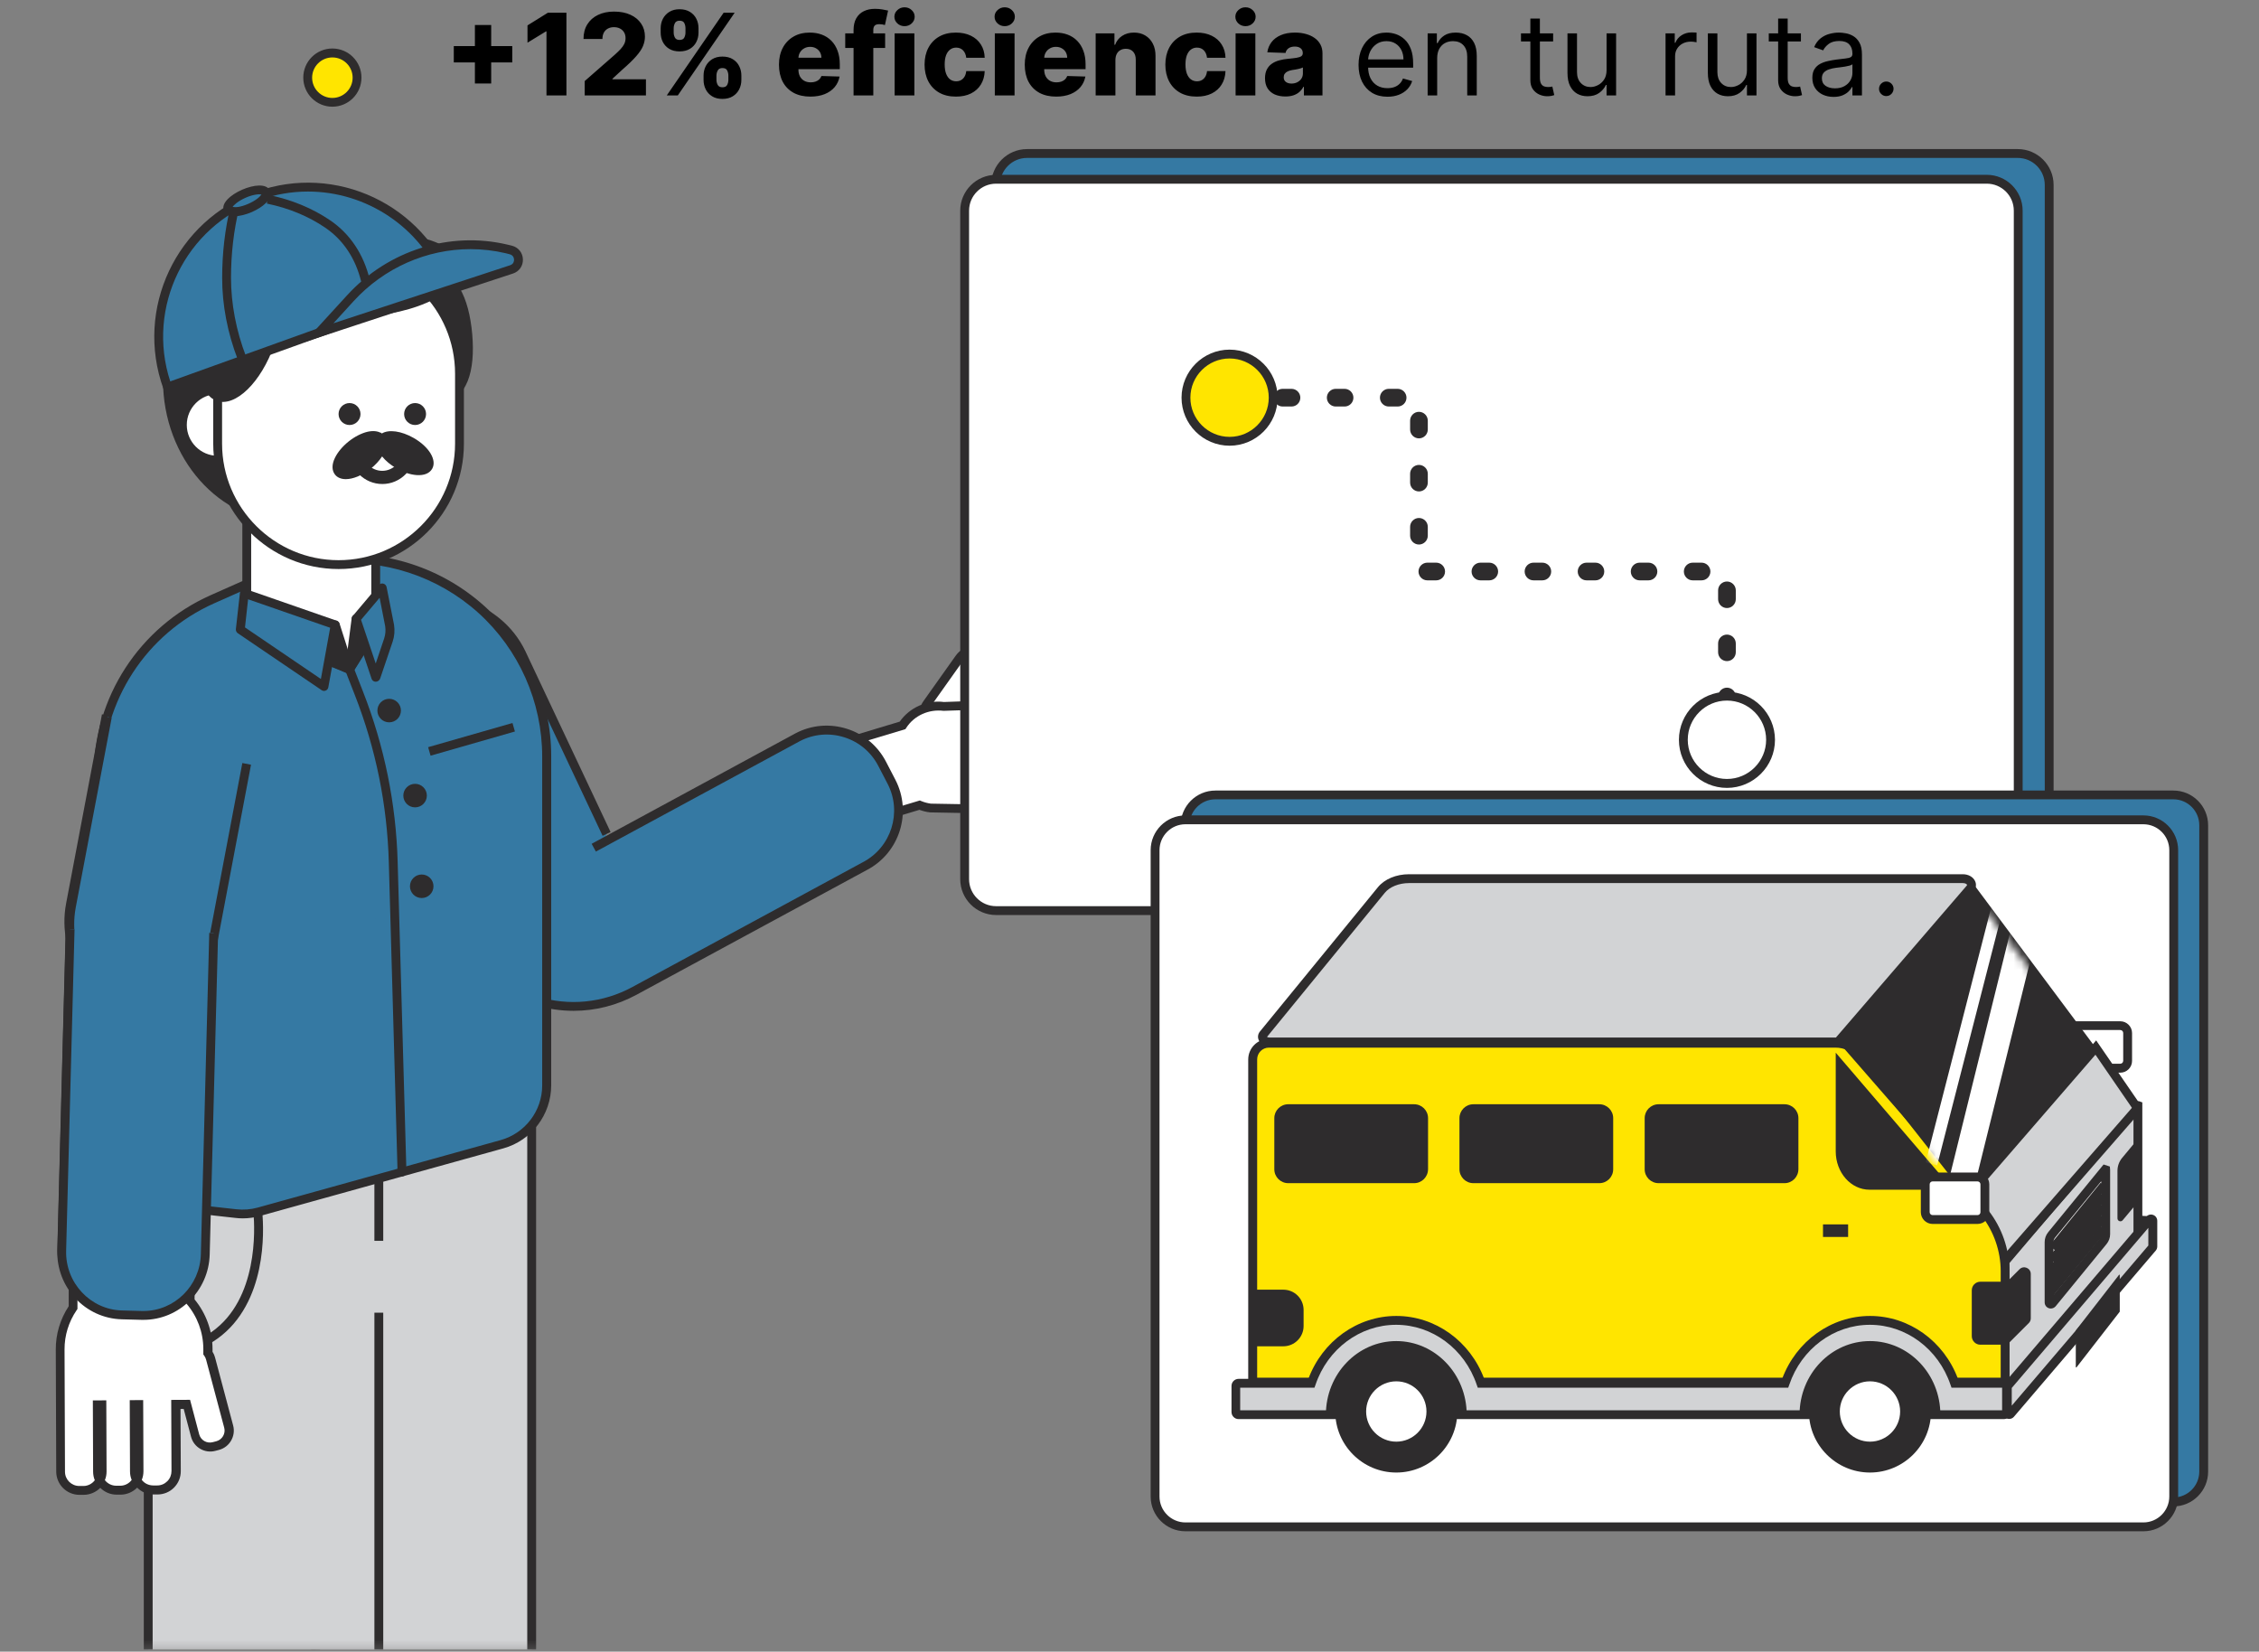<svg width="290" height="212" viewBox="0 0 290 212" fill="none" xmlns="http://www.w3.org/2000/svg">
<rect x="0" y="0" width="290" height="212" fill="#808080" stroke="none"/>
<g clip-path="url(#clip0_1_2291)">
<mask id="mask0_1_2291" style="mask-type:alpha" maskUnits="userSpaceOnUse" x="0" y="0" width="290" height="212">
<path d="M289.909 0.547H0.349V211.757H289.909V0.547Z" fill="#D9D9D9"/>
</mask>
<g mask="url(#mask0_1_2291)">
<path d="M119.636 93.888C118.489 93.07 118.216 91.458 119.034 90.311L123.156 84.508C123.974 83.362 125.586 83.089 126.733 83.906C127.88 84.724 128.153 86.337 127.335 87.484L123.213 93.286C122.395 94.433 120.783 94.706 119.636 93.888Z" fill="white"/>
<path d="M121.101 94.933C120.454 94.933 119.829 94.74 119.295 94.353C118.614 93.865 118.16 93.15 118.023 92.321C117.887 91.492 118.069 90.663 118.557 89.982L122.679 84.179C123.156 83.498 123.883 83.044 124.712 82.907C125.541 82.771 126.37 82.953 127.051 83.441C127.733 83.929 128.187 84.645 128.323 85.474C128.459 86.303 128.278 87.132 127.789 87.813L123.667 93.615C123.19 94.297 122.463 94.751 121.635 94.887C121.464 94.921 121.282 94.933 121.101 94.933ZM119.954 93.434C120.851 94.07 122.1 93.865 122.747 92.957L126.869 87.154C127.176 86.723 127.301 86.189 127.21 85.667C127.119 85.133 126.835 84.679 126.404 84.372C125.507 83.736 124.258 83.941 123.61 84.849L119.488 90.652C119.182 91.083 119.057 91.617 119.148 92.139C119.238 92.662 119.522 93.127 119.954 93.434Z" fill="#2E2C2D"/>
<path d="M122.486 95.444C122.032 94.138 122.725 92.707 124.03 92.253L137.714 87.472C139.02 87.018 140.451 87.711 140.905 89.017C141.359 90.323 140.667 91.753 139.361 92.208L125.677 96.988C124.382 97.442 122.94 96.75 122.486 95.444Z" fill="white"/>
<path d="M124.859 97.692C123.588 97.692 122.396 96.897 121.954 95.625C121.397 94.024 122.237 92.264 123.85 91.708L137.532 86.927C139.134 86.371 140.895 87.222 141.451 88.823C142.008 90.425 141.167 92.185 139.555 92.741L125.87 97.522C125.541 97.635 125.2 97.692 124.859 97.692ZM138.544 87.904C138.328 87.904 138.113 87.938 137.908 88.017L124.225 92.798C123.214 93.15 122.679 94.263 123.031 95.273C123.383 96.284 124.497 96.818 125.508 96.466L139.19 91.685C140.201 91.333 140.735 90.22 140.383 89.21C140.099 88.403 139.35 87.904 138.544 87.904Z" fill="#2E2C2D"/>
<path d="M124.745 99.066C124.29 97.76 124.983 96.329 126.289 95.875L139.974 91.095C141.28 90.64 142.709 91.333 143.164 92.639C143.618 93.945 142.925 95.376 141.619 95.83L127.937 100.61C126.642 101.053 125.199 100.361 124.745 99.066Z" fill="white"/>
<path d="M127.119 101.315C125.847 101.315 124.655 100.52 124.212 99.248C123.656 97.647 124.496 95.887 126.108 95.33L139.792 90.55C140.564 90.277 141.405 90.334 142.143 90.686C142.881 91.049 143.437 91.662 143.71 92.435C144.266 94.036 143.426 95.796 141.813 96.352L128.13 101.133C127.8 101.258 127.46 101.315 127.119 101.315ZM140.803 91.515C140.587 91.515 140.371 91.549 140.167 91.617L126.483 96.398C125.473 96.75 124.939 97.862 125.291 98.873C125.643 99.884 126.756 100.418 127.766 100.066L141.45 95.285C142.461 94.933 142.994 93.82 142.642 92.809C142.358 92.014 141.609 91.515 140.803 91.515Z" fill="#2E2C2D"/>
<path d="M130.595 103.915H130.607V103.904L139.964 100.645C140.861 100.327 141.473 99.544 141.609 98.658C141.666 98.26 141.644 97.852 141.508 97.443C141.326 96.921 140.974 96.489 140.543 96.205C139.907 95.773 139.078 95.626 138.306 95.898L129.516 98.964L125.711 100.293L124.622 100.679C123.35 101.122 122.658 102.507 123.055 103.768" fill="white"/>
<path d="M131.072 104.574L130.504 104.483L130.594 103.927L130.038 103.836L130.096 103.506L130.412 103.393L139.769 100.134C140.439 99.895 140.939 99.305 141.041 98.601C141.087 98.283 141.064 97.965 140.962 97.67C140.826 97.284 140.564 96.943 140.224 96.716C139.701 96.364 139.065 96.273 138.498 96.477L124.815 101.247C123.839 101.587 123.292 102.655 123.599 103.631L122.509 103.961C122.032 102.405 122.895 100.702 124.439 100.168L138.123 95.399C139.031 95.069 140.066 95.217 140.872 95.773C141.406 96.125 141.825 96.671 142.052 97.295C142.222 97.772 142.268 98.272 142.188 98.783C142.007 99.907 141.235 100.838 140.168 101.213L131.128 104.369L131.072 104.574Z" fill="#2E2C2D"/>
<path d="M129.391 90.38L125.178 90.527L121.113 90.664C118.967 90.391 116.957 91.402 115.866 93.105L105.941 96.091C103.602 96.796 102.274 99.271 102.978 101.61L103.432 103.109C104.136 105.448 106.611 106.777 108.951 106.073L118.069 103.336C118.501 103.507 118.955 103.643 119.432 103.7L130.629 103.904" fill="white"/>
<path d="M107.667 106.833C105.521 106.833 103.522 105.437 102.875 103.279L102.421 101.78C101.626 99.134 103.125 96.352 105.771 95.558L115.503 92.628C116.775 90.811 118.989 89.823 121.181 90.107L129.368 89.823L129.414 90.959L121.135 91.242C119.216 91.004 117.354 91.856 116.343 93.423L116.23 93.593L106.112 96.636C104.068 97.249 102.909 99.407 103.522 101.451L103.977 102.95C104.59 104.982 106.747 106.152 108.791 105.539L118.092 102.745L118.274 102.825C118.683 102.995 119.091 103.097 119.5 103.154L130.629 103.347L130.606 104.483L119.409 104.278C118.91 104.222 118.467 104.108 118.035 103.949L109.109 106.629C108.621 106.765 108.144 106.833 107.667 106.833Z" fill="#2E2C2D"/>
<path d="M67.924 126.682L45.464 80.068L48.938 78.399C55.831 75.072 63.882 77.513 66.936 83.827L77.883 107.06" fill="#3579A3"/>
<path d="M67.413 126.921L44.703 79.796L48.689 77.877C55.854 74.425 64.268 76.98 67.436 83.566L78.383 106.799L77.361 107.287L66.414 84.054C63.507 78.036 55.786 75.719 49.177 78.899L46.213 80.33L68.424 126.433L67.413 126.921Z" fill="#2E2C2D"/>
<path d="M76.224 108.797L102.421 94.603C106.361 92.559 111.21 94.104 113.254 98.044L114.447 100.338C116.49 104.278 114.946 109.127 111.006 111.171L81.425 127.182C73.34 131.565 63.234 128.454 59.01 120.289L58.124 118.586" fill="#3579A3"/>
<path d="M73.636 129.748C71.955 129.748 70.275 129.499 68.617 128.988C64.222 127.636 60.634 124.638 58.522 120.562L57.636 118.859L58.647 118.336L59.533 120.04C61.508 123.855 64.858 126.648 68.957 127.909C73.057 129.169 77.394 128.738 81.176 126.694L110.745 110.683C114.412 108.786 115.843 104.267 113.947 100.61L112.755 98.317C111.835 96.545 110.291 95.239 108.383 94.638C106.487 94.036 104.454 94.206 102.694 95.126L76.497 109.308L75.952 108.309L102.149 94.115C104.193 93.048 106.532 92.855 108.724 93.547C110.915 94.24 112.698 95.75 113.754 97.794L114.946 100.088C117.126 104.301 115.469 109.502 111.267 111.682L81.698 127.693C79.177 129.056 76.418 129.748 73.636 129.748Z" fill="#2E2C2D"/>
<path d="M68.265 126.853H40.523V287.599H68.265V126.853Z" fill="#D2D3D5"/>
<path d="M68.822 288.179H39.944V126.285H68.822V288.179ZM41.08 287.043H67.686V127.421H41.08V287.043Z" fill="#2E2C2D"/>
<path d="M48.631 168.493V292.528H19.028V131.145H48.631" fill="#D2D3D5"/>
<path d="M49.199 293.096H18.46V130.577H48.631V131.713H19.596V291.96H48.064V168.493H49.199V293.096Z" fill="#2E2C2D"/>
<path d="M19.46 174.352L19.437 173.217C23.65 173.137 26.91 171.775 29.135 169.174C33.609 163.951 32.508 155.366 32.496 155.287L33.621 155.139C33.666 155.514 34.802 164.303 29.998 169.912C27.557 172.763 24.002 174.261 19.46 174.352Z" fill="#2E2C2D"/>
<path d="M31.486 97.794L25.127 131.361L18.62 130.123C12.09 128.885 7.809 122.594 9.047 116.065L13.646 91.799" fill="#3579A3"/>
<path d="M25.581 132.019L18.518 130.68C11.693 129.385 7.196 122.776 8.49 115.952L13.09 91.685L14.202 91.901L9.603 116.167C9.036 119.177 9.672 122.22 11.398 124.752C13.124 127.284 15.724 128.988 18.733 129.555L24.684 130.68L30.941 97.68L32.053 97.896L25.581 132.019Z" fill="#2E2C2D"/>
<path d="M29.362 183.141L27.034 174.398C26.966 174.148 26.853 173.91 26.705 173.716V173.16C26.694 170.81 25.831 168.663 24.4 167.017V150.063H9.376V167.857C8.332 169.39 7.718 171.241 7.718 173.24L7.775 188.921C7.775 190.239 8.865 191.329 10.194 191.317H10.716C11.613 191.317 12.408 190.806 12.817 190.057C12.624 189.716 12.522 189.319 12.51 188.899L12.476 180.337H13.067L13.101 188.899C13.101 189.319 12.999 189.716 12.806 190.057C13.226 190.795 14.021 191.306 14.918 191.295H15.44C16.337 191.295 17.132 190.772 17.541 190.034C17.348 189.693 17.246 189.296 17.234 188.876L17.2 180.314H17.791L17.825 188.876C17.825 189.296 17.723 189.693 17.53 190.034C17.95 190.772 18.745 191.283 19.642 191.272H20.164C21.481 191.272 22.572 190.182 22.56 188.853L22.526 180.291L23.946 180.28L25.002 184.288C25.286 185.344 26.376 185.98 27.432 185.696L27.898 185.572C29.01 185.288 29.646 184.198 29.362 183.141Z" fill="white"/>
<path d="M10.194 191.874C8.559 191.874 7.23 190.545 7.219 188.91L7.162 173.228C7.151 171.241 7.73 169.322 8.82 167.664V149.473H24.979V166.79C26.455 168.584 27.273 170.821 27.284 173.137V173.512C27.432 173.739 27.534 173.978 27.602 174.227L29.93 182.971C30.294 184.334 29.476 185.742 28.125 186.105L27.648 186.23C26.296 186.593 24.888 185.787 24.525 184.425L23.582 180.848H23.174L23.208 188.842C23.208 189.637 22.901 190.375 22.345 190.942C21.788 191.51 21.039 191.817 20.244 191.828H19.721H19.71C18.915 191.828 18.166 191.51 17.609 190.954C17.053 191.51 16.303 191.84 15.508 191.851H14.986H14.975C14.18 191.851 13.43 191.533 12.874 190.977C12.318 191.533 11.568 191.862 10.762 191.874H10.239C10.194 191.874 10.194 191.874 10.194 191.874ZM9.944 150.62V168.016L9.842 168.164C8.82 169.663 8.275 171.411 8.286 173.228L8.343 188.91C8.343 189.921 9.172 190.738 10.183 190.738C10.183 190.738 10.183 190.738 10.194 190.738H10.716C11.284 190.738 11.829 190.454 12.17 190C12.022 189.648 11.954 189.273 11.954 188.887L11.92 179.757L13.646 179.746L13.68 188.876C13.68 189.262 13.612 189.637 13.464 189.989C13.816 190.443 14.35 190.704 14.918 190.704C14.918 190.704 14.918 190.704 14.929 190.704H15.452C16.02 190.704 16.565 190.42 16.905 189.966C16.758 189.614 16.69 189.239 16.69 188.853L16.655 179.723L18.381 179.712L18.416 188.842C18.416 189.228 18.347 189.603 18.2 189.955C18.552 190.409 19.063 190.659 19.665 190.67H20.187C20.675 190.67 21.13 190.477 21.482 190.125C21.834 189.773 22.015 189.307 22.015 188.819L21.981 179.689L24.4 179.678L25.57 184.107C25.672 184.47 25.899 184.777 26.228 184.97C26.558 185.163 26.944 185.208 27.307 185.117L27.784 184.992C28.533 184.788 28.988 184.004 28.783 183.255L26.455 174.511C26.41 174.341 26.33 174.171 26.217 174.012L26.103 173.864V173.126C26.092 171.002 25.331 168.958 23.946 167.346L23.809 167.187V150.585H9.944V150.62Z" fill="#2E2C2D"/>
<path d="M9.013 119.018L7.934 160.169C7.82 164.609 11.239 168.289 15.576 168.402L18.097 168.47C22.435 168.584 26.035 165.075 26.16 160.646L27.239 119.495" fill="#3579A3"/>
<path d="M18.302 169.049C18.234 169.049 18.155 169.049 18.087 169.049L15.565 168.981C10.921 168.856 7.253 164.905 7.378 160.158L8.457 119.006L9.592 119.04L8.514 160.192C8.411 164.314 11.591 167.744 15.6 167.846L18.12 167.914C18.189 167.914 18.245 167.914 18.314 167.914C22.242 167.914 25.49 164.689 25.604 160.635L26.683 119.483L27.818 119.517L26.739 160.669C26.603 165.336 22.856 169.049 18.302 169.049Z" fill="#2E2C2D"/>
<path d="M65.531 92.612L54.724 95.709L55.037 96.801L65.844 93.704L65.531 92.612Z" fill="#2E2C2D"/>
<path d="M49.199 151.619H48.063V159.272H49.199V151.619Z" fill="#2E2C2D"/>
<path d="M49.505 43.754C49.914 48.444 53.06 51.986 56.535 51.691C59.998 51.385 61.032 47.581 60.623 42.902C60.214 38.212 58.522 34.42 55.047 34.726C51.572 35.022 49.097 39.064 49.505 43.754Z" fill="#2E2C2D"/>
<path d="M37.106 67.01C46.042 67.01 53.287 58.845 53.287 48.773C53.287 38.702 46.042 30.537 37.106 30.537C28.169 30.537 20.924 38.702 20.924 48.773C20.924 58.845 28.169 67.01 37.106 67.01Z" fill="#2E2C2D"/>
<path d="M70.183 97.091C70.183 82.033 57.158 70.292 42.181 71.836C41.92 71.859 41.658 71.893 41.386 71.927C41.329 71.938 41.284 71.95 41.227 71.961C39.683 71.882 38.081 72.131 36.514 72.824L27.26 76.935C18.334 80.898 12.589 89.755 12.589 99.52V146.804C12.589 150.801 15.598 154.151 19.561 154.594L30.28 155.786C31.28 155.9 32.279 155.82 33.244 155.548L64.437 146.884C67.832 145.941 70.183 142.853 70.183 139.332V97.091Z" fill="#3579A3"/>
<path d="M31.155 156.388C30.848 156.388 30.53 156.365 30.224 156.331L19.504 155.139C15.246 154.662 12.021 151.074 12.021 146.781V99.498C12.021 89.516 17.915 80.455 27.033 76.401L36.287 72.29C37.854 71.586 39.523 71.279 41.261 71.37C41.227 71.359 41.272 71.348 41.329 71.336L42.044 71.257C49.437 70.496 56.75 72.892 62.2 77.809C67.639 82.726 70.762 89.743 70.762 97.079V139.31C70.762 143.068 68.23 146.407 64.608 147.406L33.414 156.07C32.665 156.286 31.916 156.388 31.155 156.388ZM40.75 72.495C39.319 72.495 37.991 72.778 36.742 73.335L27.487 77.445C18.777 81.318 13.145 89.982 13.145 99.509V146.793C13.145 150.506 15.927 153.606 19.618 154.026L30.337 155.218C31.257 155.321 32.188 155.253 33.085 155.003L64.278 146.339C67.412 145.464 69.604 142.591 69.604 139.332V97.102C69.604 90.095 66.617 83.373 61.416 78.672C56.204 73.971 49.21 71.688 42.226 72.404L41.443 72.495C41.386 72.506 41.34 72.517 41.284 72.529C41.113 72.495 40.932 72.495 40.75 72.495Z" fill="#2E2C2D"/>
<path d="M42.669 13.14C44.419 13.14 45.837 11.721 45.837 9.972C45.837 8.222 44.419 6.803 42.669 6.803C40.919 6.803 39.501 8.222 39.501 9.972C39.501 11.721 40.919 13.14 42.669 13.14Z" fill="#FFE500"/>
<path d="M42.669 13.696C40.614 13.696 38.933 12.027 38.933 9.961C38.933 7.905 40.602 6.225 42.669 6.225C44.724 6.225 46.405 7.894 46.405 9.961C46.405 12.027 44.724 13.696 42.669 13.696ZM42.669 7.372C41.238 7.372 40.069 8.541 40.069 9.972C40.069 11.403 41.238 12.572 42.669 12.572C44.1 12.572 45.27 11.403 45.27 9.972C45.27 8.53 44.1 7.372 42.669 7.372Z" fill="#2E2C2D"/>
<path d="M31.677 98.033L25.295 131.667L18.777 130.43C12.236 129.192 7.932 122.878 9.182 116.338L13.792 92.014" fill="#3579A3"/>
<path d="M25.75 132.337L18.664 130.998C11.828 129.703 7.32 123.083 8.614 116.247L13.225 91.923L14.338 92.139L9.727 116.463C9.159 119.483 9.795 122.538 11.521 125.07C13.248 127.602 15.859 129.317 18.88 129.885L24.841 131.02L31.11 97.942L32.223 98.158L25.75 132.337Z" fill="#2E2C2D"/>
<path d="M9.001 119.279L7.922 160.521C7.808 164.973 11.26 168.663 15.644 168.777L18.199 168.845C22.582 168.958 26.227 165.45 26.352 160.998L27.431 119.756" fill="#3579A3"/>
<path d="M18.415 169.413C18.336 169.413 18.267 169.413 18.188 169.413L15.633 169.345C10.943 169.22 7.23 165.257 7.355 160.499L8.433 119.256L9.569 119.29L8.49 160.533C8.377 164.655 11.602 168.107 15.667 168.209L18.222 168.277C18.29 168.277 18.347 168.277 18.415 168.277C22.39 168.277 25.683 165.041 25.785 160.987L26.864 119.744L27.999 119.778L26.921 161.021C26.796 165.688 23.003 169.413 18.415 169.413Z" fill="#2E2C2D"/>
<path d="M65.79 92.803L54.962 95.906L55.274 96.998L66.103 93.894L65.79 92.803Z" fill="#2E2C2D"/>
<path d="M48.234 80.591L44.873 85.928L31.678 80.591V59.175C31.678 54.621 35.402 50.897 39.956 50.897C44.51 50.897 48.234 54.621 48.234 59.175V80.591Z" fill="white"/>
<path d="M45.1 86.632L31.11 80.977V59.175C31.11 54.303 35.073 50.329 39.956 50.329C44.828 50.329 48.802 54.292 48.802 59.175V80.761L45.1 86.632ZM32.245 80.205L44.646 85.224L47.666 80.432V59.175C47.666 54.928 44.203 51.464 39.956 51.464C35.709 51.464 32.245 54.928 32.245 59.175V80.205Z" fill="#2E2C2D"/>
<path d="M27.942 50.011C25.455 50.011 23.411 52.055 23.411 54.542C23.411 57.029 25.455 59.073 27.942 59.073C30.428 59.073 32.472 57.029 32.472 54.542C32.472 52.055 30.428 50.011 27.942 50.011Z" fill="white"/>
<path d="M27.942 59.64C25.125 59.64 22.843 57.358 22.843 54.542C22.843 51.726 25.125 49.443 27.942 49.443C30.758 49.443 33.04 51.726 33.04 54.542C33.04 57.358 30.758 59.64 27.942 59.64ZM27.942 50.579C25.761 50.579 23.979 52.361 23.979 54.542C23.979 56.722 25.761 58.505 27.942 58.505C30.122 58.505 31.905 56.722 31.905 54.542C31.905 52.361 30.122 50.579 27.942 50.579Z" fill="#2E2C2D"/>
<path d="M27.942 56.949V47.967C27.942 39.428 34.925 32.444 43.464 32.444C52.004 32.444 58.987 39.428 58.987 47.967V56.949C58.987 65.488 52.004 72.472 43.464 72.472C34.925 72.472 27.942 65.488 27.942 56.949Z" fill="white"/>
<path d="M43.464 73.04C34.596 73.04 27.374 65.818 27.374 56.949V47.967C27.374 39.098 34.596 31.876 43.464 31.876C52.333 31.876 59.555 39.098 59.555 47.967V56.949C59.555 65.818 52.344 73.04 43.464 73.04ZM43.464 33.012C35.22 33.012 28.509 39.723 28.509 47.967V56.949C28.509 65.193 35.22 71.904 43.464 71.904C51.708 71.904 58.419 65.193 58.419 56.949V47.967C58.419 39.723 51.708 33.012 43.464 33.012Z" fill="#2E2C2D"/>
<path d="M44.872 54.553C45.65 54.553 46.28 53.923 46.28 53.145C46.28 52.367 45.65 51.737 44.872 51.737C44.095 51.737 43.464 52.367 43.464 53.145C43.464 53.923 44.095 54.553 44.872 54.553Z" fill="#2E2C2D"/>
<path d="M53.287 54.553C54.065 54.553 54.695 53.923 54.695 53.145C54.695 52.367 54.065 51.737 53.287 51.737C52.509 51.737 51.879 52.367 51.879 53.145C51.879 53.923 52.509 54.553 53.287 54.553Z" fill="#2E2C2D"/>
<path d="M49.086 62.127C46.769 62.127 44.873 60.242 44.873 57.914C44.873 57.449 45.247 57.074 45.713 57.074C46.178 57.074 46.553 57.449 46.553 57.914C46.553 59.311 47.689 60.435 49.074 60.435C50.459 60.435 51.595 59.299 51.595 57.914C51.595 57.449 51.97 57.074 52.435 57.074C52.901 57.074 53.276 57.449 53.276 57.914C53.287 60.23 51.402 62.127 49.086 62.127Z" fill="#2E2C2D"/>
<path d="M44.872 85.928L43.044 80.205L38.933 83.282L44.872 85.928Z" fill="#2E2C2D"/>
<path d="M44.872 86.496C44.793 86.496 44.713 86.484 44.645 86.45L38.706 83.816C38.524 83.736 38.4 83.566 38.377 83.362C38.354 83.157 38.445 82.964 38.604 82.839L42.715 79.762C42.862 79.648 43.055 79.614 43.226 79.671C43.396 79.728 43.532 79.864 43.589 80.034L45.417 85.758C45.485 85.973 45.417 86.201 45.258 86.348C45.145 86.439 45.008 86.496 44.872 86.496ZM40.046 83.157L43.941 84.883L42.737 81.136L40.046 83.157Z" fill="#2E2C2D"/>
<path d="M31.372 76.151L30.849 80.818L41.603 88.12L43.045 80.205L31.372 76.151Z" fill="#3579A3"/>
<path d="M41.603 88.687C41.489 88.687 41.376 88.653 41.285 88.585L30.531 81.284C30.361 81.17 30.259 80.954 30.281 80.75L30.803 76.094C30.826 75.924 30.917 75.765 31.065 75.674C31.212 75.583 31.394 75.56 31.553 75.617L43.215 79.671C43.477 79.762 43.636 80.034 43.59 80.307L42.148 88.222C42.114 88.415 41.989 88.574 41.807 88.642C41.751 88.665 41.671 88.687 41.603 88.687ZM31.451 80.534L41.194 87.154L42.386 80.579L31.848 76.923L31.451 80.534Z" fill="#2E2C2D"/>
<path d="M44.873 85.928L45.713 79.433L47.7 81.284L44.873 85.928Z" fill="#2E2C2D"/>
<path d="M44.873 86.496C44.805 86.496 44.748 86.485 44.68 86.462C44.43 86.371 44.271 86.121 44.305 85.849L45.145 79.353C45.168 79.138 45.316 78.967 45.52 78.888C45.724 78.82 45.94 78.865 46.099 79.013L48.075 80.864C48.268 81.045 48.314 81.341 48.166 81.579L45.338 86.212C45.248 86.394 45.066 86.496 44.873 86.496ZM46.133 80.603L45.781 83.339L46.974 81.386L46.133 80.603Z" fill="#2E2C2D"/>
<path d="M49.063 75.458L50.017 80.295C50.119 80.92 50.062 81.556 49.858 82.146L48.234 86.938L45.713 79.432L49.063 75.458Z" fill="#3579A3"/>
<path d="M48.234 87.506C47.984 87.506 47.768 87.347 47.7 87.12L45.179 79.614C45.111 79.421 45.157 79.217 45.281 79.069L48.631 75.095C48.767 74.925 48.995 74.856 49.211 74.913C49.426 74.97 49.585 75.14 49.63 75.356L50.584 80.194C50.698 80.92 50.641 81.658 50.414 82.34L48.79 87.132C48.688 87.347 48.472 87.506 48.234 87.506ZM46.349 79.558L48.234 85.167L49.313 81.965C49.483 81.454 49.529 80.909 49.449 80.386L48.734 76.73L46.349 79.558Z" fill="#2E2C2D"/>
<path d="M44.873 85.928L46.088 89.039C48.779 95.943 50.267 103.268 50.482 110.671L51.606 150.438" fill="#3579A3"/>
<path d="M51.606 151.006C51.3 151.006 51.05 150.767 51.038 150.449L49.914 110.683C49.71 103.313 48.245 96.102 45.565 89.244L44.35 86.132C44.236 85.837 44.384 85.508 44.668 85.394C44.952 85.281 45.292 85.428 45.406 85.712L46.621 88.823C49.346 95.807 50.845 103.154 51.05 110.648L52.174 150.415C52.185 150.733 51.935 150.994 51.617 150.994C51.617 151.006 51.606 151.006 51.606 151.006Z" fill="#2E2C2D"/>
<path d="M49.959 92.718C50.793 92.718 51.469 92.042 51.469 91.208C51.469 90.374 50.793 89.698 49.959 89.698C49.125 89.698 48.449 90.374 48.449 91.208C48.449 92.042 49.125 92.718 49.959 92.718Z" fill="#2E2C2D"/>
<path d="M53.287 103.631C54.121 103.631 54.797 102.955 54.797 102.121C54.797 101.287 54.121 100.611 53.287 100.611C52.453 100.611 51.777 101.287 51.777 102.121C51.777 102.955 52.453 103.631 53.287 103.631Z" fill="#2E2C2D"/>
<path d="M54.139 115.27C54.973 115.27 55.649 114.595 55.649 113.76C55.649 112.926 54.973 112.25 54.139 112.25C53.305 112.25 52.628 112.926 52.628 113.76C52.628 114.595 53.305 115.27 54.139 115.27Z" fill="#2E2C2D"/>
<path d="M35.206 44.271C36.888 39.465 36.314 34.89 33.922 34.053C31.531 33.216 28.228 36.434 26.546 41.24C24.863 46.046 25.438 50.621 27.829 51.458C30.221 52.295 33.523 49.078 35.206 44.271Z" fill="#2E2C2D"/>
<path d="M44.418 40.734C52.457 40.734 58.987 37.906 58.987 34.431C58.987 30.945 52.662 29.594 44.611 29.594C36.56 29.594 29.849 30.945 29.849 34.431C29.86 37.917 36.378 40.734 44.418 40.734Z" fill="#2E2C2D"/>
<path d="M34.955 39.051C35.479 37.553 33.088 35.353 29.613 34.137C26.139 32.921 22.897 33.149 22.373 34.646C21.848 36.144 24.24 38.344 27.715 39.56C31.189 40.776 34.431 40.548 34.955 39.051Z" fill="#2E2C2D"/>
<path d="M52.81 56.711C51.164 55.757 49.449 55.632 48.983 56.438C48.972 56.461 48.972 56.483 48.961 56.495C48.926 56.415 48.904 56.336 48.847 56.268C48.268 55.541 46.599 55.916 45.1 57.096C43.612 58.278 42.863 59.833 43.442 60.56C44.021 61.287 45.69 60.912 47.189 59.731C48.12 58.993 48.756 58.107 48.972 57.38C49.233 58.118 50.017 58.981 51.141 59.617C52.788 60.571 54.502 60.696 54.968 59.89C55.433 59.084 54.468 57.664 52.81 56.711Z" fill="#2E2C2D"/>
<path d="M44.395 61.502C43.805 61.502 43.317 61.309 43.01 60.923C42.59 60.39 42.578 59.629 42.999 58.766C43.351 58.039 43.975 57.29 44.759 56.665C45.542 56.041 46.417 55.598 47.2 55.416C47.882 55.268 48.472 55.325 48.904 55.575L48.926 55.495L48.972 55.609C48.983 55.62 49.006 55.632 49.017 55.643C49.903 55.098 51.504 55.302 53.117 56.222C55.104 57.369 56.114 59.072 55.478 60.174C55.138 60.764 54.434 61.048 53.48 60.98C52.674 60.923 51.742 60.617 50.88 60.106C50.13 59.674 49.494 59.141 49.051 58.584C48.688 59.141 48.188 59.686 47.575 60.174C46.462 61.048 45.304 61.502 44.395 61.502ZM47.882 56.472C47.745 56.472 47.609 56.495 47.45 56.529C46.837 56.665 46.11 57.04 45.463 57.551C44.816 58.062 44.293 58.686 44.021 59.254C43.816 59.686 43.771 60.049 43.896 60.208C44.168 60.56 45.486 60.355 46.848 59.288C47.643 58.652 48.256 57.869 48.438 57.221L48.529 56.904L48.449 56.699C48.336 56.54 48.131 56.472 47.882 56.472ZM49.403 56.904L49.505 57.199C49.721 57.835 50.482 58.596 51.413 59.141C52.129 59.549 52.901 59.822 53.525 59.856C53.991 59.89 54.354 59.799 54.468 59.617C54.684 59.231 54.025 58.084 52.526 57.21C51.072 56.37 49.778 56.347 49.494 56.699L49.403 56.904Z" fill="#2E2C2D"/>
<path d="M21.503 49.682C17.926 39.712 23.104 28.731 33.062 25.154C43.021 21.577 54.013 26.755 57.59 36.714L21.503 49.682Z" fill="#3579A3"/>
<path d="M21.162 50.408L20.969 49.875C17.29 39.632 22.627 28.299 32.881 24.609C43.123 20.93 54.456 26.267 58.135 36.521L58.328 37.055L21.162 50.408ZM39.535 24.586C37.446 24.586 35.334 24.938 33.255 25.688C23.774 29.094 18.755 39.45 21.855 48.955L56.863 36.373C54.002 29.106 46.984 24.586 39.535 24.586Z" fill="#2E2C2D"/>
<path d="M32.084 26.759C33.436 26.172 34.353 25.285 34.133 24.779C33.913 24.273 32.639 24.339 31.288 24.926C29.936 25.513 29.018 26.399 29.238 26.905C29.458 27.412 30.732 27.346 32.084 26.759Z" fill="#3579A3"/>
<path d="M30.111 27.755C29.463 27.755 28.952 27.562 28.748 27.073C28.317 26.085 29.656 24.973 31.087 24.348C32.563 23.712 34.244 23.508 34.676 24.496C34.8 24.768 34.88 25.347 34.108 26.085C33.676 26.506 33.04 26.903 32.325 27.221C31.576 27.539 30.781 27.755 30.111 27.755ZM29.838 26.585C30.122 26.642 30.872 26.608 31.871 26.165C32.87 25.733 33.415 25.211 33.563 24.961C33.279 24.904 32.529 24.939 31.53 25.381C30.531 25.824 29.997 26.335 29.838 26.585Z" fill="#2E2C2D"/>
<path d="M40.931 42.709L65.664 34.579C66.902 34.17 66.845 32.422 65.573 32.081C65.392 32.035 65.21 31.99 65.028 31.945C57.715 30.219 50.039 32.751 44.985 38.27L40.931 42.709Z" fill="#3579A3"/>
<path d="M39.046 43.925L44.565 37.895C49.834 32.138 57.726 29.64 65.153 31.4C65.346 31.445 65.539 31.491 65.721 31.536C66.55 31.752 67.106 32.444 67.129 33.296C67.152 34.136 66.652 34.852 65.846 35.113L39.046 43.925ZM60.395 31.979C54.808 31.979 49.335 34.352 45.394 38.656L42.805 41.495L65.482 34.046C65.971 33.887 65.993 33.466 65.993 33.33C65.982 33.058 65.834 32.74 65.437 32.638C65.267 32.592 65.085 32.547 64.903 32.501C63.404 32.149 61.894 31.979 60.395 31.979Z" fill="#2E2C2D"/>
<path d="M30.133 26.631C29.44 29.492 29.088 32.547 29.088 35.658C29.088 39.178 29.804 42.732 31.064 45.969" fill="#3579A3"/>
<path d="M30.531 46.161C29.213 42.755 28.509 39.121 28.521 35.647C28.521 32.467 28.884 29.39 29.588 26.494L30.69 26.755C30.008 29.571 29.656 32.558 29.656 35.647C29.656 38.974 30.315 42.471 31.587 45.753L30.531 46.161Z" fill="#2E2C2D"/>
<path d="M46.371 36.169C45.656 33.194 44.066 30.798 41.761 29.231C39.592 27.755 37.071 26.71 34.255 26.131L34.482 25.018C37.446 25.631 40.114 26.733 42.397 28.288C44.94 30.014 46.689 32.649 47.473 35.908L46.371 36.169Z" fill="#2E2C2D"/>
<path d="M259.033 113.579H131.843C129.617 113.579 127.812 111.773 127.812 109.547V23.735C127.812 21.509 129.617 19.704 131.843 19.704H259.033C261.259 19.704 263.065 21.509 263.065 23.735V109.547C263.065 111.773 261.259 113.579 259.033 113.579Z" fill="#3579A3"/>
<path d="M259.033 114.146H131.843C129.311 114.146 127.244 112.079 127.244 109.547V23.735C127.244 21.202 129.311 19.136 131.843 19.136H259.033C261.566 19.136 263.632 21.202 263.632 23.735V109.547C263.632 112.079 261.566 114.146 259.033 114.146ZM131.843 20.271C129.935 20.271 128.379 21.827 128.379 23.735V109.547C128.379 111.455 129.935 113.011 131.843 113.011H259.033C260.941 113.011 262.497 111.455 262.497 109.547V23.735C262.497 21.827 260.941 20.271 259.033 20.271H131.843Z" fill="#2E2C2D"/>
<path d="M255.059 116.883H127.868C125.643 116.883 123.837 115.077 123.837 112.852V27.039C123.837 24.814 125.643 23.008 127.868 23.008H255.059C257.285 23.008 259.09 24.814 259.09 27.039V112.852C259.09 115.077 257.285 116.883 255.059 116.883Z" fill="white"/>
<path d="M255.059 117.451H127.868C125.336 117.451 123.27 115.384 123.27 112.852V27.039C123.27 24.507 125.336 22.44 127.868 22.44H255.059C257.591 22.44 259.658 24.507 259.658 27.039V112.852C259.658 115.384 257.591 117.451 255.059 117.451ZM127.868 23.576C125.961 23.576 124.405 25.132 124.405 27.039V112.852C124.405 114.759 125.961 116.315 127.868 116.315H255.059C256.967 116.315 258.523 114.759 258.523 112.852V27.039C258.523 25.132 256.967 23.576 255.059 23.576H127.868Z" fill="#2E2C2D"/>
<path d="M221.697 91.674C221.073 91.674 220.562 91.163 220.562 90.538V89.403C220.562 88.778 221.073 88.267 221.697 88.267C222.322 88.267 222.833 88.778 222.833 89.403V90.538C222.833 91.163 222.322 91.674 221.697 91.674ZM221.697 84.861C221.073 84.861 220.562 84.35 220.562 83.725V82.59C220.562 81.965 221.073 81.454 221.697 81.454C222.322 81.454 222.833 81.965 222.833 82.59V83.725C222.833 84.35 222.322 84.861 221.697 84.861ZM221.697 78.048C221.073 78.048 220.562 77.537 220.562 76.912V75.776C220.562 75.152 221.073 74.641 221.697 74.641C222.322 74.641 222.833 75.152 222.833 75.776V76.912C222.833 77.537 222.322 78.048 221.697 78.048ZM218.438 74.493H217.303C216.678 74.493 216.167 73.982 216.167 73.358C216.167 72.733 216.678 72.222 217.303 72.222H218.438C219.063 72.222 219.574 72.733 219.574 73.358C219.574 73.982 219.063 74.493 218.438 74.493ZM211.625 74.493H210.49C209.865 74.493 209.354 73.982 209.354 73.358C209.354 72.733 209.865 72.222 210.49 72.222H211.625C212.25 72.222 212.761 72.733 212.761 73.358C212.761 73.982 212.25 74.493 211.625 74.493ZM204.812 74.493H203.676C203.052 74.493 202.541 73.982 202.541 73.358C202.541 72.733 203.052 72.222 203.676 72.222H204.812C205.437 72.222 205.947 72.733 205.947 73.358C205.947 73.982 205.437 74.493 204.812 74.493ZM197.999 74.493H196.863C196.239 74.493 195.728 73.982 195.728 73.358C195.728 72.733 196.239 72.222 196.863 72.222H197.999C198.623 72.222 199.134 72.733 199.134 73.358C199.134 73.982 198.623 74.493 197.999 74.493ZM191.186 74.493H190.05C189.426 74.493 188.915 73.982 188.915 73.358C188.915 72.733 189.426 72.222 190.05 72.222H191.186C191.81 72.222 192.321 72.733 192.321 73.358C192.321 73.982 191.81 74.493 191.186 74.493ZM184.372 74.493H183.237C182.612 74.493 182.101 73.982 182.101 73.358C182.101 72.733 182.612 72.222 183.237 72.222H184.372C184.997 72.222 185.508 72.733 185.508 73.358C185.508 73.982 184.997 74.493 184.372 74.493ZM182.158 69.894C181.534 69.894 181.023 69.383 181.023 68.759V67.623C181.023 66.999 181.534 66.488 182.158 66.488C182.783 66.488 183.294 66.999 183.294 67.623V68.759C183.294 69.383 182.783 69.894 182.158 69.894ZM182.158 63.081C181.534 63.081 181.023 62.57 181.023 61.946V60.81C181.023 60.186 181.534 59.675 182.158 59.675C182.783 59.675 183.294 60.186 183.294 60.81V61.946C183.294 62.57 182.783 63.081 182.158 63.081ZM182.158 56.268C181.534 56.268 181.023 55.757 181.023 55.133V53.997C181.023 53.372 181.534 52.861 182.158 52.861C182.783 52.861 183.294 53.372 183.294 53.997V55.133C183.294 55.757 182.783 56.268 182.158 56.268ZM179.422 52.18H178.286C177.661 52.18 177.15 51.669 177.15 51.044C177.15 50.42 177.661 49.909 178.286 49.909H179.422C180.046 49.909 180.557 50.42 180.557 51.044C180.557 51.669 180.057 52.18 179.422 52.18ZM172.608 52.18H171.473C170.848 52.18 170.337 51.669 170.337 51.044C170.337 50.42 170.848 49.909 171.473 49.909H172.608C173.233 49.909 173.744 50.42 173.744 51.044C173.744 51.669 173.244 52.18 172.608 52.18ZM165.795 52.18H164.66C164.035 52.18 163.524 51.669 163.524 51.044C163.524 50.42 164.035 49.909 164.66 49.909H165.795C166.42 49.909 166.931 50.42 166.931 51.044C166.931 51.669 166.431 52.18 165.795 52.18ZM158.982 52.18H157.846C157.222 52.18 156.711 51.669 156.711 51.044C156.711 50.42 157.222 49.909 157.846 49.909H158.982C159.607 49.909 160.118 50.42 160.118 51.044C160.118 51.669 159.618 52.18 158.982 52.18Z" fill="#2E2C2D"/>
<path d="M157.847 56.643C160.938 56.643 163.445 54.136 163.445 51.044C163.445 47.953 160.938 45.446 157.847 45.446C154.754 45.446 152.248 47.953 152.248 51.044C152.248 54.136 154.754 56.643 157.847 56.643Z" fill="#FFE500"/>
<path d="M157.847 57.21C154.44 57.21 151.681 54.44 151.681 51.044C151.681 47.649 154.451 44.878 157.847 44.878C161.242 44.878 164.013 47.649 164.013 51.044C164.013 54.44 161.253 57.21 157.847 57.21ZM157.847 46.014C155.076 46.014 152.816 48.274 152.816 51.044C152.816 53.815 155.076 56.075 157.847 56.075C160.617 56.075 162.877 53.815 162.877 51.044C162.877 48.274 160.629 46.014 157.847 46.014Z" fill="#2E2C2D"/>
<path d="M221.697 100.554C224.79 100.554 227.296 98.048 227.296 94.956C227.296 91.864 224.79 89.358 221.697 89.358C218.605 89.358 216.099 91.864 216.099 94.956C216.099 98.048 218.605 100.554 221.697 100.554Z" fill="white"/>
<path d="M221.698 101.133C218.291 101.133 215.531 98.362 215.531 94.967C215.531 91.572 218.302 88.801 221.698 88.801C225.093 88.801 227.864 91.572 227.864 94.967C227.864 98.362 225.093 101.133 221.698 101.133ZM221.698 89.925C218.927 89.925 216.667 92.185 216.667 94.956C216.667 97.727 218.927 99.986 221.698 99.986C224.468 99.986 226.728 97.727 226.728 94.956C226.728 92.185 224.468 89.925 221.698 89.925Z" fill="#2E2C2D"/>
<path d="M279.006 192.793H156.028C153.871 192.793 152.134 191.045 152.134 188.899V105.936C152.134 103.779 153.882 102.041 156.028 102.041H279.006C281.164 102.041 282.901 103.79 282.901 105.936V188.899C282.901 191.045 281.152 192.793 279.006 192.793Z" fill="#3579A3"/>
<path d="M279.006 193.361H156.028C153.564 193.361 151.566 191.363 151.566 188.899V105.936C151.566 103.472 153.564 101.473 156.028 101.473H279.006C281.47 101.473 283.469 103.472 283.469 105.936V188.899C283.469 191.351 281.47 193.361 279.006 193.361ZM156.028 102.598C154.189 102.598 152.701 104.096 152.701 105.925V188.887C152.701 190.727 154.2 192.214 156.028 192.214H279.006C280.846 192.214 282.333 190.715 282.333 188.887V105.925C282.333 104.085 280.835 102.598 279.006 102.598H156.028Z" fill="#2E2C2D"/>
<path d="M275.157 195.984H152.179C150.022 195.984 148.284 194.236 148.284 192.089V109.127C148.284 106.969 150.033 105.232 152.179 105.232H275.157C277.314 105.232 279.052 106.981 279.052 109.127V192.089C279.052 194.247 277.314 195.984 275.157 195.984Z" fill="white"/>
<path d="M275.157 196.552H152.179C149.715 196.552 147.716 194.554 147.716 192.089V109.127C147.716 106.663 149.715 104.664 152.179 104.664H275.157C277.621 104.664 279.62 106.663 279.62 109.127V192.089C279.62 194.554 277.621 196.552 275.157 196.552ZM152.179 105.8C150.339 105.8 148.852 107.299 148.852 109.127V192.089C148.852 193.929 150.351 195.417 152.179 195.417H275.157C276.996 195.417 278.484 193.918 278.484 192.089V109.127C278.484 107.287 276.985 105.8 275.157 105.8H152.179Z" fill="#2E2C2D"/>
<path d="M272.193 137.118H266.425C265.902 137.118 265.482 136.698 265.482 136.176V132.599C265.482 132.076 265.902 131.656 266.425 131.656H272.193C272.716 131.656 273.136 132.076 273.136 132.599V136.176C273.136 136.698 272.716 137.118 272.193 137.118Z" fill="white"/>
<path d="M272.193 137.686H266.425C265.596 137.686 264.914 137.005 264.914 136.176V132.599C264.914 131.77 265.596 131.088 266.425 131.088H272.193C273.022 131.088 273.704 131.77 273.704 132.599V136.176C273.704 137.005 273.034 137.686 272.193 137.686ZM266.425 132.213C266.22 132.213 266.05 132.383 266.05 132.587V136.164C266.05 136.369 266.22 136.539 266.425 136.539H272.193C272.398 136.539 272.568 136.369 272.568 136.164V132.587C272.568 132.383 272.398 132.213 272.193 132.213H266.425Z" fill="#2E2C2D"/>
<path d="M275.566 156.093L261.428 155.343L246.905 175.522H260.622L275.997 157.081C276.315 156.695 276.065 156.116 275.566 156.093Z" fill="#2E2C2D"/>
<path d="M274.453 159.386V141.899C274.453 141.808 257.397 161.918 257.397 161.918V179.678L274.453 159.386Z" fill="#D2D3D5"/>
<path d="M256.829 181.234V161.714L256.966 161.555C256.966 161.555 261.213 156.547 265.471 151.539C274.26 141.195 274.249 141.229 274.646 141.365L275.021 141.501V159.602L256.829 181.234ZM257.965 162.123V178.111L273.886 159.182V143.409C270.91 146.872 261.905 157.467 257.965 162.123Z" fill="#2E2C2D"/>
<path d="M276.316 160.147L258.113 181.472C257.976 181.642 257.692 181.54 257.692 181.324V178.031C257.692 177.975 257.715 177.929 257.749 177.884L275.952 156.558C276.089 156.388 276.372 156.49 276.372 156.706V159.999C276.361 160.056 276.35 160.113 276.316 160.147Z" fill="#D2D3D5"/>
<path d="M257.931 182.131C257.84 182.131 257.749 182.119 257.658 182.085C257.34 181.972 257.125 181.677 257.125 181.325V178.031C257.125 177.85 257.193 177.668 257.306 177.521L275.521 156.184C275.737 155.923 276.077 155.832 276.407 155.945C276.725 156.059 276.94 156.354 276.94 156.706V159.999C276.94 160.181 276.872 160.363 276.759 160.51L276.747 160.522L258.544 181.847C258.396 182.029 258.169 182.131 257.931 182.131ZM258.26 178.156V180.427L275.793 159.874V157.603L258.26 178.156ZM276.384 156.91C276.384 156.922 276.384 156.922 276.384 156.91V156.91Z" fill="#2E2C2D"/>
<path d="M272.114 168.379L266.572 175.511C266.538 175.545 266.481 175.533 266.481 175.476V170.798C266.481 170.787 266.481 170.775 266.493 170.764L272.034 163.633C272.068 163.599 272.125 163.61 272.125 163.667V168.345C272.125 168.357 272.125 168.368 272.114 168.379Z" fill="#2E2C2D"/>
<path d="M274.056 141.751L269.049 134.461L252.889 153.118L257.421 161.725L273.977 142.739C274.351 142.308 274.385 142.228 274.056 141.751Z" fill="#D2D3D5"/>
<path d="M257.295 162.736L252.196 153.05L269.094 133.541L274.522 141.433C275.033 142.171 274.896 142.557 274.397 143.125L257.295 162.736ZM253.57 153.197L257.534 160.726L273.545 142.364C273.579 142.33 273.636 142.262 273.681 142.194C273.659 142.16 273.636 142.114 273.591 142.058L269.003 135.381L253.57 153.197Z" fill="#2E2C2D"/>
<path d="M235.639 133.916H162.897C161.75 133.916 160.819 134.847 160.819 135.994V177.407H257.419V163.179C257.419 160.465 256.51 157.83 254.83 155.695L238.955 135.528C238.16 134.506 236.934 133.916 235.639 133.916Z" fill="#FFE500"/>
<path d="M257.976 177.975H160.241V135.994C160.241 134.529 161.434 133.348 162.887 133.348H235.629C237.105 133.348 238.479 134.018 239.388 135.176L255.251 155.355C257 157.58 257.965 160.362 257.965 163.19V177.975H257.976ZM161.377 176.839H256.841V163.179C256.841 160.601 255.966 158.069 254.377 156.047L238.502 135.869C237.809 134.983 236.765 134.472 235.64 134.472H162.898C162.058 134.472 161.388 135.154 161.388 135.982V176.839H161.377Z" fill="#2E2C2D"/>
<path d="M235.663 135.12V147.792C235.663 150.506 237.604 152.709 240 152.709H250.732L235.663 135.12Z" fill="#2E2C2D"/>
<path d="M257.25 177.543H250.936C249.346 172.842 245.077 169.469 240.058 169.469C235.027 169.469 230.758 172.842 229.168 177.543H190.128C188.539 172.842 184.269 169.469 179.25 169.469C174.231 169.469 169.95 172.842 168.372 177.543H159.015C158.822 177.543 158.674 177.691 158.674 177.884V181.234C158.674 181.427 158.822 181.574 159.015 181.574H167.702H190.81H228.509H251.617H257.261C257.454 181.574 257.602 181.427 257.602 181.234V177.884C257.59 177.702 257.443 177.543 257.25 177.543Z" fill="#D2D3D5"/>
<path d="M257.25 182.153H159.004C158.504 182.153 158.095 181.745 158.095 181.245V177.895C158.095 177.396 158.504 176.987 159.004 176.987H167.963C169.768 172.138 174.254 168.913 179.25 168.913C184.246 168.913 188.732 172.138 190.537 176.987H228.782C230.587 172.138 235.073 168.913 240.069 168.913C245.065 168.913 249.551 172.138 251.356 176.987H257.272C257.772 176.987 258.181 177.396 258.181 177.895V181.245C258.158 181.745 257.749 182.153 257.25 182.153ZM159.231 181.018H257.022V178.122H250.527L250.391 177.736C248.835 173.137 244.679 170.049 240.046 170.049C235.413 170.049 231.257 173.137 229.702 177.736L229.565 178.122H189.708L189.572 177.736C188.016 173.137 183.86 170.049 179.227 170.049C174.594 170.049 170.438 173.137 168.883 177.736L168.746 178.122H159.208V181.018H159.231Z" fill="#2E2C2D"/>
<path d="M248.529 181.586C248.529 176.68 244.736 172.706 240.058 172.706C235.379 172.706 231.587 176.68 231.587 181.586" fill="#2E2C2D"/>
<path d="M249.097 181.586H247.961C247.961 176.998 244.418 173.274 240.058 173.274C235.697 173.274 232.154 176.998 232.154 181.586H231.019C231.019 176.374 235.073 172.138 240.058 172.138C245.043 172.138 249.097 176.374 249.097 181.586Z" fill="#2E2C2D"/>
<path d="M240.058 188.444C244.072 188.444 247.326 185.191 247.326 181.177C247.326 177.163 244.072 173.909 240.058 173.909C236.045 173.909 232.79 177.163 232.79 181.177C232.79 185.191 236.045 188.444 240.058 188.444Z" fill="#2E2C2D"/>
<path d="M240.058 189.012C235.743 189.012 232.222 185.503 232.222 181.177C232.222 176.85 235.731 173.342 240.058 173.342C244.384 173.342 247.893 176.85 247.893 181.177C247.893 185.503 244.373 189.012 240.058 189.012ZM240.058 174.477C236.367 174.477 233.358 177.486 233.358 181.177C233.358 184.867 236.367 187.877 240.058 187.877C243.748 187.877 246.758 184.867 246.758 181.177C246.758 177.486 243.748 174.477 240.058 174.477Z" fill="#2E2C2D"/>
<path d="M240.058 185.617C242.511 185.617 244.499 183.629 244.499 181.177C244.499 178.724 242.511 176.737 240.058 176.737C237.606 176.737 235.618 178.724 235.618 181.177C235.618 183.629 237.606 185.617 240.058 185.617Z" fill="white"/>
<path d="M240.058 186.185C237.298 186.185 235.05 183.936 235.05 181.177C235.05 178.418 237.298 176.169 240.058 176.169C242.817 176.169 245.067 178.418 245.067 181.177C245.067 183.936 242.817 186.185 240.058 186.185ZM240.058 177.305C237.923 177.305 236.185 179.042 236.185 181.177C236.185 183.312 237.923 185.049 240.058 185.049C242.193 185.049 243.931 183.312 243.931 181.177C243.931 179.042 242.193 177.305 240.058 177.305Z" fill="#2E2C2D"/>
<path d="M187.722 181.586C187.722 176.68 183.929 172.706 179.25 172.706C174.572 172.706 170.779 176.68 170.779 181.586" fill="#2E2C2D"/>
<path d="M188.289 181.586H187.154C187.154 176.998 183.611 173.274 179.25 173.274C174.89 173.274 171.347 176.998 171.347 181.586H170.211C170.211 176.374 174.265 172.138 179.25 172.138C184.236 172.138 188.289 176.374 188.289 181.586Z" fill="#2E2C2D"/>
<path d="M179.249 188.444C183.263 188.444 186.517 185.191 186.517 181.177C186.517 177.163 183.263 173.909 179.249 173.909C175.236 173.909 171.982 177.163 171.982 181.177C171.982 185.191 175.236 188.444 179.249 188.444Z" fill="#2E2C2D"/>
<path d="M179.249 189.012C174.934 189.012 171.414 185.503 171.414 181.177C171.414 176.85 174.923 173.342 179.249 173.342C183.576 173.342 187.085 176.85 187.085 181.177C187.085 185.503 183.564 189.012 179.249 189.012ZM179.249 174.477C175.559 174.477 172.549 177.486 172.549 181.177C172.549 184.867 175.559 187.877 179.249 187.877C182.94 187.877 185.949 184.867 185.949 181.177C185.949 177.486 182.94 174.477 179.249 174.477Z" fill="#2E2C2D"/>
<path d="M179.25 185.617C181.702 185.617 183.69 183.629 183.69 181.177C183.69 178.724 181.702 176.737 179.25 176.737C176.797 176.737 174.81 178.724 174.81 181.177C174.81 183.629 176.797 185.617 179.25 185.617Z" fill="white"/>
<path d="M179.25 186.185C176.491 186.185 174.242 183.936 174.242 181.177C174.242 178.418 176.491 176.169 179.25 176.169C182.01 176.169 184.258 178.418 184.258 181.177C184.258 183.936 182.01 186.185 179.25 186.185ZM179.25 177.305C177.115 177.305 175.378 179.042 175.378 181.177C175.378 183.312 177.115 185.049 179.25 185.049C181.385 185.049 183.123 183.312 183.123 181.177C183.123 179.042 181.385 177.305 179.25 177.305Z" fill="#2E2C2D"/>
<path d="M181.544 151.869H165.374C164.397 151.869 163.591 151.074 163.591 150.086V143.522C163.591 142.546 164.386 141.74 165.374 141.74H181.544C182.521 141.74 183.327 142.535 183.327 143.522V150.086C183.316 151.074 182.521 151.869 181.544 151.869Z" fill="#2E2C2D"/>
<path d="M205.312 151.869H189.142C188.165 151.869 187.358 151.074 187.358 150.086V143.522C187.358 142.546 188.154 141.74 189.142 141.74H205.312C206.289 141.74 207.094 142.535 207.094 143.522V150.086C207.094 151.074 206.3 151.869 205.312 151.869Z" fill="#2E2C2D"/>
<path d="M229.089 151.869H212.919C211.942 151.869 211.136 151.074 211.136 150.086V143.522C211.136 142.546 211.931 141.74 212.919 141.74H229.089C230.066 141.74 230.872 142.535 230.872 143.522V150.086C230.861 151.074 230.066 151.869 229.089 151.869Z" fill="#2E2C2D"/>
<path d="M164.749 172.808H160.889V165.541H164.749C166.18 165.541 167.35 166.699 167.35 168.141V170.208C167.35 171.638 166.18 172.808 164.749 172.808Z" fill="#2E2C2D"/>
<path d="M257.67 172.604H254.229C253.616 172.604 253.128 172.104 253.128 171.502V165.62C253.128 165.007 253.627 164.519 254.229 164.519H257.67V172.604Z" fill="#2E2C2D"/>
<path d="M274.362 154.401L272.5 156.627C272.273 156.899 271.83 156.74 271.83 156.388V150.29C271.83 149.677 272.045 149.087 272.432 148.621L274.351 146.316V154.401H274.362Z" fill="#2E2C2D"/>
<path d="M257.67 172.604L260.452 169.822C260.611 169.663 260.702 169.447 260.702 169.22V163.519C260.702 162.77 259.793 162.384 259.259 162.917L257.67 164.507V172.604Z" fill="#2E2C2D"/>
<path d="M237.253 157.16H234.028V158.773H237.253V157.16Z" fill="#2E2C2D"/>
<path d="M268.934 134.359L253.57 113.771C253.491 113.51 253.15 113.442 252.98 113.657L235.936 133.666L253.128 153.39L268.934 134.359Z" fill="#2E2C2D"/>
<mask id="mask1_1_2291" style="mask-type:alpha" maskUnits="userSpaceOnUse" x="235" y="114" width="34" height="40">
<path d="M268.402 134.93L253.038 114.343C252.958 114.082 252.618 114.013 252.447 114.229L235.403 134.237L252.595 153.961L268.402 134.93Z" fill="#2E2C2D"/>
</mask>
<g mask="url(#mask1_1_2291)">
<path d="M256.492 113.091L247.207 149.207L248.679 149.585L257.964 113.469L256.492 113.091Z" fill="white"/>
<path d="M260.774 108.678L247.642 161.741L250.924 162.553L264.054 109.49L260.774 108.678Z" fill="white"/>
</g>
<path d="M235.957 133.745H162.999C162.284 133.745 161.841 133.189 162.205 132.746L177.33 114.237C178.068 113.329 179.419 112.772 180.884 112.772H251.991C252.854 112.772 253.388 113.454 252.956 113.987L235.957 133.745Z" fill="#D2D3D5"/>
<path d="M236.208 134.313H162.989C162.376 134.313 161.831 134.007 161.604 133.541C161.422 133.155 161.479 132.723 161.752 132.394L176.888 113.885C177.74 112.84 179.239 112.215 180.874 112.215H251.981C252.685 112.215 253.298 112.556 253.548 113.09C253.752 113.51 253.684 113.987 253.377 114.362L236.208 134.313ZM162.649 133.098C162.683 133.098 162.796 133.178 162.989 133.178H235.686L252.526 113.624C252.548 113.533 252.367 113.351 251.992 113.351H180.885C179.602 113.351 178.41 113.828 177.774 114.6L162.649 133.098Z" fill="#2E2C2D"/>
<path d="M270.308 158.409V150.177C270.308 150.131 270.252 150.109 270.229 150.143L263.37 158.523C263.154 158.784 263.041 159.102 263.041 159.431V167.164C263.041 167.38 263.313 167.471 263.438 167.312L269.979 159.318C270.195 159.068 270.308 158.739 270.308 158.409Z" fill="white"/>
<path d="M263.279 167.959C263.188 167.959 263.098 167.948 263.007 167.914C262.689 167.8 262.484 167.505 262.484 167.164V159.431C262.484 158.966 262.643 158.523 262.939 158.16L270.047 149.473L270.854 149.734L270.888 150.177V158.409C270.888 158.875 270.729 159.318 270.433 159.681L263.892 167.675C263.734 167.857 263.506 167.959 263.279 167.959ZM269.741 151.63L263.813 158.875C263.688 159.034 263.62 159.227 263.62 159.431V166.21L269.548 158.966C269.673 158.807 269.741 158.614 269.741 158.409V151.63Z" fill="#2E2C2D"/>
<path d="M262.973 166.279L270.059 157.683" stroke="#2E2C2D" stroke-miterlimit="10"/>
<path d="M263.109 164.768L270.059 156.297" stroke="#2E2C2D" stroke-miterlimit="10"/>
<path d="M263.235 163.247L270.06 154.901" stroke="#2E2C2D" stroke-miterlimit="10"/>
<path d="M263.359 161.737L270.059 153.515" stroke="#2E2C2D" stroke-miterlimit="10"/>
<path d="M263.484 160.215L270.059 152.119" stroke="#2E2C2D" stroke-miterlimit="10"/>
<path d="M253.866 156.547H248.097C247.575 156.547 247.155 156.127 247.155 155.605V152.028C247.155 151.505 247.575 151.085 248.097 151.085H253.866C254.388 151.085 254.808 151.505 254.808 152.028V155.605C254.808 156.116 254.388 156.547 253.866 156.547Z" fill="white"/>
<path d="M253.866 157.103H248.097C247.268 157.103 246.587 156.422 246.587 155.593V152.016C246.587 151.187 247.268 150.506 248.097 150.506H253.866C254.695 150.506 255.376 151.187 255.376 152.016V155.593C255.376 156.433 254.706 157.103 253.866 157.103ZM248.097 151.642C247.893 151.642 247.722 151.812 247.722 152.016V155.593C247.722 155.798 247.893 155.968 248.097 155.968H253.866C254.07 155.968 254.241 155.798 254.241 155.593V152.016C254.241 151.812 254.07 151.642 253.866 151.642H248.097Z" fill="#2E2C2D"/>
</g>
<path d="M60.966 10.715V3.208H63.056V10.715H60.966ZM58.255 8.009V5.914H65.762V8.009H58.255ZM72.716 1.632V12.25H70.155V4.027H70.093L67.718 5.479V3.26L70.336 1.632H72.716ZM75.063 12.25V10.404L78.936 7.013C79.227 6.751 79.474 6.511 79.678 6.293C79.882 6.072 80.037 5.85 80.144 5.629C80.251 5.405 80.305 5.161 80.305 4.898C80.305 4.604 80.241 4.354 80.113 4.146C79.985 3.936 79.809 3.773 79.584 3.659C79.36 3.545 79.102 3.488 78.812 3.488C78.518 3.488 78.261 3.548 78.039 3.669C77.818 3.787 77.645 3.958 77.521 4.183C77.4 4.407 77.339 4.68 77.339 5.002H74.908C74.908 4.279 75.07 3.656 75.395 3.13C75.72 2.605 76.176 2.2 76.764 1.917C77.355 1.63 78.041 1.487 78.822 1.487C79.628 1.487 80.328 1.621 80.922 1.891C81.516 2.161 81.976 2.537 82.301 3.021C82.629 3.502 82.794 4.06 82.794 4.696C82.794 5.1 82.713 5.501 82.55 5.899C82.388 6.296 82.096 6.735 81.674 7.216C81.256 7.696 80.661 8.272 79.89 8.942L78.62 10.114V10.181H82.923V12.25H75.063ZM90.32 10.259V9.699C90.32 9.264 90.414 8.861 90.6 8.491C90.791 8.121 91.065 7.824 91.425 7.599C91.784 7.375 92.223 7.262 92.742 7.262C93.271 7.262 93.715 7.375 94.074 7.599C94.437 7.821 94.71 8.116 94.893 8.486C95.08 8.852 95.173 9.257 95.173 9.699V10.259C95.173 10.695 95.08 11.097 94.893 11.467C94.707 11.837 94.432 12.134 94.069 12.359C93.706 12.584 93.264 12.696 92.742 12.696C92.216 12.696 91.774 12.584 91.415 12.359C91.055 12.134 90.782 11.837 90.595 11.467C90.412 11.097 90.32 10.695 90.32 10.259ZM91.974 9.699V10.259C91.974 10.48 92.028 10.693 92.135 10.897C92.246 11.101 92.448 11.203 92.742 11.203C93.043 11.203 93.245 11.104 93.348 10.907C93.452 10.707 93.504 10.491 93.504 10.259V9.699C93.504 9.468 93.454 9.25 93.353 9.046C93.257 8.838 93.053 8.735 92.742 8.735C92.451 8.735 92.251 8.838 92.14 9.046C92.03 9.25 91.974 9.468 91.974 9.699ZM84.814 4.183V3.623C84.814 3.18 84.909 2.776 85.1 2.41C85.293 2.04 85.57 1.744 85.929 1.523C86.289 1.298 86.724 1.186 87.236 1.186C87.764 1.186 88.209 1.298 88.568 1.523C88.931 1.744 89.206 2.04 89.392 2.41C89.579 2.776 89.672 3.18 89.672 3.623V4.183C89.672 4.625 89.577 5.029 89.387 5.396C89.201 5.762 88.926 6.054 88.563 6.272C88.2 6.49 87.758 6.599 87.236 6.599C86.714 6.599 86.271 6.488 85.908 6.267C85.549 6.046 85.276 5.752 85.089 5.386C84.906 5.019 84.814 4.618 84.814 4.183ZM86.484 3.623V4.183C86.484 4.414 86.537 4.63 86.645 4.831C86.755 5.028 86.952 5.126 87.236 5.126C87.54 5.126 87.742 5.028 87.842 4.831C87.946 4.63 87.998 4.414 87.998 4.183V3.623C87.998 3.391 87.949 3.173 87.853 2.969C87.756 2.762 87.55 2.658 87.236 2.658C86.945 2.658 86.746 2.764 86.639 2.975C86.536 3.185 86.484 3.402 86.484 3.623ZM85.597 12.25L92.897 1.632H94.313L87.013 12.25H85.597ZM104.029 12.4C103.196 12.4 102.477 12.236 101.872 11.908C101.271 11.576 100.807 11.104 100.482 10.492C100.161 9.877 100 9.146 100 8.299C100 7.477 100.163 6.758 100.488 6.142C100.813 5.524 101.271 5.043 101.862 4.701C102.453 4.355 103.149 4.183 103.951 4.183C104.518 4.183 105.036 4.271 105.506 4.447C105.976 4.623 106.383 4.884 106.725 5.23C107.067 5.576 107.333 6.002 107.523 6.511C107.713 7.015 107.808 7.594 107.808 8.247V8.88H100.887V7.408H105.449C105.446 7.138 105.382 6.898 105.258 6.687C105.133 6.476 104.962 6.312 104.744 6.194C104.53 6.073 104.283 6.013 104.003 6.013C103.719 6.013 103.465 6.077 103.241 6.205C103.016 6.329 102.838 6.5 102.707 6.718C102.575 6.932 102.506 7.176 102.499 7.449V8.947C102.499 9.272 102.563 9.557 102.691 9.803C102.819 10.045 103 10.233 103.235 10.368C103.471 10.503 103.751 10.57 104.075 10.57C104.3 10.57 104.504 10.539 104.687 10.477C104.87 10.415 105.028 10.323 105.159 10.202C105.29 10.081 105.389 9.932 105.455 9.756L107.782 9.824C107.686 10.345 107.473 10.8 107.145 11.187C106.82 11.571 106.393 11.87 105.864 12.084C105.335 12.295 104.723 12.4 104.029 12.4ZM113.629 4.286V6.153H108.507V4.286H113.629ZM109.575 12.25V3.882C109.575 3.267 109.691 2.757 109.922 2.352C110.154 1.945 110.475 1.64 110.887 1.44C111.298 1.236 111.773 1.134 112.313 1.134C112.665 1.134 112.997 1.162 113.308 1.217C113.623 1.269 113.856 1.316 114.008 1.357L113.604 3.213C113.51 3.182 113.396 3.156 113.261 3.135C113.13 3.115 113.006 3.104 112.888 3.104C112.591 3.104 112.387 3.17 112.276 3.301C112.166 3.433 112.11 3.612 112.11 3.84V12.25H109.575ZM114.849 12.25V4.286H117.384V12.25H114.849ZM116.119 3.358C115.763 3.358 115.457 3.241 115.202 3.006C114.946 2.767 114.818 2.48 114.818 2.145C114.818 1.813 114.946 1.53 115.202 1.295C115.457 1.056 115.763 0.937 116.119 0.937C116.479 0.937 116.785 1.056 117.037 1.295C117.293 1.53 117.421 1.813 117.421 2.145C117.421 2.48 117.293 2.767 117.037 3.006C116.785 3.241 116.479 3.358 116.119 3.358ZM122.716 12.4C121.876 12.4 121.155 12.227 120.554 11.882C119.956 11.536 119.496 11.056 119.174 10.441C118.853 9.822 118.692 9.106 118.692 8.294C118.692 7.478 118.853 6.763 119.174 6.148C119.499 5.529 119.961 5.047 120.559 4.701C121.16 4.355 121.877 4.183 122.71 4.183C123.447 4.183 124.088 4.316 124.634 4.582C125.183 4.848 125.612 5.225 125.92 5.712C126.231 6.196 126.395 6.765 126.412 7.418H124.043C123.994 7.01 123.856 6.69 123.628 6.459C123.403 6.227 123.11 6.111 122.747 6.111C122.453 6.111 122.195 6.194 121.974 6.36C121.753 6.523 121.58 6.765 121.456 7.086C121.335 7.404 121.274 7.798 121.274 8.268C121.274 8.738 121.335 9.136 121.456 9.461C121.58 9.782 121.753 10.026 121.974 10.192C122.195 10.354 122.453 10.435 122.747 10.435C122.982 10.435 123.189 10.385 123.369 10.285C123.552 10.185 123.702 10.038 123.82 9.844C123.937 9.647 124.012 9.409 124.043 9.129H126.412C126.388 9.786 126.224 10.359 125.92 10.85C125.619 11.341 125.196 11.723 124.649 11.996C124.107 12.266 123.462 12.4 122.716 12.4ZM127.71 12.25V4.286H130.245V12.25H127.71ZM128.98 3.358C128.624 3.358 128.318 3.241 128.062 3.006C127.806 2.767 127.679 2.48 127.679 2.145C127.679 1.813 127.806 1.53 128.062 1.295C128.318 1.056 128.624 0.937 128.98 0.937C129.339 0.937 129.645 1.056 129.898 1.295C130.153 1.53 130.281 1.813 130.281 2.145C130.281 2.48 130.153 2.767 129.898 3.006C129.645 3.241 129.339 3.358 128.98 3.358ZM135.581 12.4C134.748 12.4 134.029 12.236 133.424 11.908C132.823 11.576 132.36 11.104 132.035 10.492C131.714 9.877 131.553 9.146 131.553 8.299C131.553 7.477 131.715 6.758 132.04 6.142C132.365 5.524 132.823 5.043 133.414 4.701C134.005 4.355 134.702 4.183 135.504 4.183C136.07 4.183 136.589 4.271 137.059 4.447C137.529 4.623 137.935 4.884 138.277 5.23C138.619 5.576 138.886 6.002 139.076 6.511C139.266 7.015 139.361 7.594 139.361 8.247V8.88H132.439V7.408H137.002C136.998 7.138 136.934 6.898 136.81 6.687C136.686 6.476 136.515 6.312 136.297 6.194C136.082 6.073 135.835 6.013 135.555 6.013C135.272 6.013 135.018 6.077 134.793 6.205C134.569 6.329 134.391 6.5 134.259 6.718C134.128 6.932 134.059 7.176 134.052 7.449V8.947C134.052 9.272 134.116 9.557 134.244 9.803C134.372 10.045 134.553 10.233 134.788 10.368C135.023 10.503 135.303 10.57 135.628 10.57C135.853 10.57 136.057 10.539 136.24 10.477C136.423 10.415 136.58 10.323 136.712 10.202C136.843 10.081 136.941 9.932 137.007 9.756L139.335 9.824C139.238 10.345 139.026 10.8 138.697 11.187C138.372 11.571 137.945 11.87 137.417 12.084C136.888 12.295 136.276 12.4 135.581 12.4ZM143.191 7.708V12.25H140.656V4.286H143.067V5.748H143.155C143.331 5.261 143.632 4.879 144.057 4.603C144.482 4.323 144.988 4.183 145.576 4.183C146.136 4.183 146.622 4.309 147.033 4.561C147.448 4.81 147.769 5.159 147.997 5.608C148.229 6.054 148.343 6.576 148.339 7.174V12.25H145.804V7.672C145.808 7.23 145.695 6.884 145.467 6.635C145.242 6.386 144.93 6.262 144.529 6.262C144.263 6.262 144.028 6.32 143.824 6.438C143.623 6.552 143.468 6.716 143.357 6.931C143.25 7.145 143.195 7.404 143.191 7.708ZM153.626 12.4C152.787 12.4 152.066 12.227 151.464 11.882C150.867 11.536 150.407 11.056 150.085 10.441C149.764 9.822 149.603 9.106 149.603 8.294C149.603 7.478 149.764 6.763 150.085 6.148C150.41 5.529 150.872 5.047 151.47 4.701C152.071 4.355 152.788 4.183 153.621 4.183C154.358 4.183 154.999 4.316 155.545 4.582C156.094 4.848 156.523 5.225 156.831 5.712C157.142 6.196 157.306 6.765 157.323 7.418H154.954C154.905 7.01 154.767 6.69 154.539 6.459C154.314 6.227 154.021 6.111 153.658 6.111C153.364 6.111 153.106 6.194 152.885 6.36C152.664 6.523 152.491 6.765 152.367 7.086C152.246 7.404 152.185 7.798 152.185 8.268C152.185 8.738 152.246 9.136 152.367 9.461C152.491 9.782 152.664 10.026 152.885 10.192C153.106 10.354 153.364 10.435 153.658 10.435C153.893 10.435 154.1 10.385 154.28 10.285C154.463 10.185 154.613 10.038 154.731 9.844C154.848 9.647 154.923 9.409 154.954 9.129H157.323C157.299 9.786 157.135 10.359 156.831 10.85C156.53 11.341 156.106 11.723 155.56 11.996C155.018 12.266 154.373 12.4 153.626 12.4ZM158.621 12.25V4.286H161.156V12.25H158.621ZM159.891 3.358C159.535 3.358 159.229 3.241 158.973 3.006C158.717 2.767 158.59 2.48 158.59 2.145C158.59 1.813 158.717 1.53 158.973 1.295C159.229 1.056 159.535 0.937 159.891 0.937C160.25 0.937 160.556 1.056 160.809 1.295C161.064 1.53 161.192 1.813 161.192 2.145C161.192 2.48 161.064 2.767 160.809 3.006C160.556 3.241 160.25 3.358 159.891 3.358ZM165.015 12.385C164.507 12.385 164.055 12.3 163.661 12.131C163.271 11.958 162.961 11.699 162.733 11.353C162.509 11.004 162.396 10.567 162.396 10.041C162.396 9.599 162.474 9.226 162.63 8.921C162.785 8.617 162.999 8.37 163.273 8.18C163.546 7.99 163.86 7.846 164.216 7.75C164.572 7.649 164.952 7.582 165.357 7.548C165.81 7.506 166.174 7.463 166.451 7.418C166.727 7.37 166.928 7.302 167.052 7.216C167.18 7.126 167.244 7 167.244 6.837V6.811C167.244 6.545 167.152 6.339 166.969 6.194C166.786 6.049 166.539 5.977 166.228 5.977C165.893 5.977 165.623 6.049 165.419 6.194C165.215 6.339 165.085 6.54 165.03 6.796L162.692 6.713C162.761 6.229 162.939 5.797 163.226 5.417C163.516 5.033 163.914 4.732 164.418 4.514C164.926 4.293 165.537 4.183 166.249 4.183C166.757 4.183 167.225 4.243 167.654 4.364C168.082 4.482 168.455 4.654 168.773 4.883C169.091 5.107 169.337 5.384 169.51 5.712C169.686 6.041 169.774 6.416 169.774 6.837V12.25H167.389V11.14H167.327C167.185 11.41 167.004 11.638 166.783 11.825C166.565 12.011 166.307 12.152 166.01 12.245C165.716 12.338 165.384 12.385 165.015 12.385ZM165.797 10.726C166.071 10.726 166.316 10.67 166.534 10.56C166.755 10.449 166.931 10.297 167.063 10.104C167.194 9.907 167.26 9.678 167.26 9.419V8.662C167.187 8.7 167.099 8.735 166.995 8.766C166.895 8.797 166.784 8.826 166.663 8.854C166.542 8.882 166.418 8.906 166.29 8.927C166.162 8.947 166.039 8.966 165.922 8.984C165.683 9.022 165.479 9.08 165.31 9.16C165.144 9.239 165.016 9.343 164.926 9.471C164.84 9.595 164.797 9.744 164.797 9.917C164.797 10.18 164.89 10.38 165.077 10.518C165.267 10.657 165.507 10.726 165.797 10.726ZM178.116 12.416C177.349 12.416 176.687 12.246 176.131 11.908C175.577 11.566 175.151 11.089 174.85 10.477C174.553 9.862 174.404 9.146 174.404 8.33C174.404 7.515 174.553 6.796 174.85 6.174C175.151 5.548 175.569 5.061 176.105 4.712C176.644 4.359 177.273 4.183 177.992 4.183C178.407 4.183 178.816 4.252 179.221 4.39C179.625 4.528 179.993 4.753 180.325 5.064C180.657 5.372 180.921 5.78 181.118 6.288C181.315 6.796 181.414 7.421 181.414 8.164V8.683H175.275V7.625H180.169C180.169 7.176 180.079 6.775 179.9 6.422C179.723 6.07 179.471 5.792 179.143 5.588C178.818 5.384 178.434 5.282 177.992 5.282C177.504 5.282 177.083 5.403 176.727 5.645C176.374 5.883 176.103 6.194 175.913 6.578C175.723 6.962 175.628 7.373 175.628 7.812V8.517C175.628 9.118 175.731 9.628 175.939 10.046C176.15 10.461 176.442 10.778 176.815 10.995C177.188 11.21 177.622 11.317 178.116 11.317C178.438 11.317 178.728 11.272 178.987 11.182C179.25 11.089 179.476 10.95 179.666 10.767C179.857 10.581 180.003 10.349 180.107 10.072L181.289 10.404C181.165 10.805 180.956 11.158 180.662 11.462C180.368 11.763 180.005 11.998 179.573 12.167C179.141 12.333 178.655 12.416 178.116 12.416ZM184.499 7.459V12.25H183.275V4.286H184.457V5.531H184.561C184.747 5.126 185.031 4.801 185.411 4.556C185.791 4.307 186.282 4.183 186.883 4.183C187.423 4.183 187.895 4.293 188.299 4.514C188.703 4.732 189.018 5.064 189.243 5.51C189.467 5.952 189.58 6.512 189.58 7.19V12.25H188.356V7.273C188.356 6.647 188.193 6.16 187.869 5.811C187.544 5.458 187.098 5.282 186.531 5.282C186.14 5.282 185.791 5.367 185.484 5.536C185.179 5.705 184.939 5.952 184.763 6.277C184.587 6.602 184.499 6.996 184.499 7.459ZM199.385 4.286V5.323H195.258V4.286H199.385ZM196.461 2.378H197.684V9.969C197.684 10.314 197.735 10.574 197.835 10.746C197.938 10.916 198.07 11.03 198.229 11.089C198.391 11.144 198.562 11.172 198.742 11.172C198.877 11.172 198.988 11.165 199.074 11.151C199.16 11.134 199.229 11.12 199.281 11.109L199.53 12.209C199.447 12.24 199.331 12.271 199.183 12.302C199.034 12.336 198.846 12.354 198.618 12.354C198.272 12.354 197.933 12.279 197.601 12.131C197.273 11.982 197 11.756 196.782 11.452C196.568 11.147 196.461 10.764 196.461 10.301V2.378ZM206.244 8.994V4.286H207.468V12.25H206.244V10.902H206.161C205.975 11.306 205.684 11.65 205.29 11.934C204.896 12.214 204.399 12.354 203.797 12.354C203.299 12.354 202.857 12.245 202.47 12.027C202.083 11.806 201.779 11.474 201.557 11.032C201.336 10.586 201.226 10.024 201.226 9.347V4.286H202.449V9.264C202.449 9.844 202.612 10.307 202.936 10.653C203.265 10.999 203.683 11.172 204.191 11.172C204.495 11.172 204.805 11.094 205.119 10.938C205.437 10.783 205.703 10.544 205.918 10.223C206.135 9.901 206.244 9.492 206.244 8.994ZM213.815 12.25V4.286H214.997V5.489H215.08C215.225 5.095 215.488 4.775 215.868 4.53C216.249 4.285 216.677 4.162 217.154 4.162C217.244 4.162 217.356 4.164 217.491 4.167C217.626 4.171 217.728 4.176 217.797 4.183V5.427C217.756 5.417 217.66 5.401 217.512 5.38C217.367 5.356 217.213 5.344 217.05 5.344C216.663 5.344 216.318 5.425 216.013 5.588C215.713 5.747 215.474 5.968 215.298 6.251C215.125 6.531 215.039 6.851 215.039 7.211V12.25H213.815ZM224.266 8.994V4.286H225.49V12.25H224.266V10.902H224.183C223.997 11.306 223.706 11.65 223.312 11.934C222.918 12.214 222.42 12.354 221.819 12.354C221.321 12.354 220.879 12.245 220.492 12.027C220.105 11.806 219.8 11.474 219.579 11.032C219.358 10.586 219.247 10.024 219.247 9.347V4.286H220.471V9.264C220.471 9.844 220.633 10.307 220.958 10.653C221.287 10.999 221.705 11.172 222.213 11.172C222.517 11.172 222.827 11.094 223.141 10.938C223.459 10.783 223.725 10.544 223.94 10.223C224.157 9.901 224.266 9.492 224.266 8.994ZM231.194 4.286V5.323H227.067V4.286H231.194ZM228.27 2.378H229.494V9.969C229.494 10.314 229.544 10.574 229.644 10.746C229.748 10.916 229.879 11.03 230.038 11.089C230.2 11.144 230.372 11.172 230.551 11.172C230.686 11.172 230.797 11.165 230.883 11.151C230.97 11.134 231.039 11.12 231.09 11.109L231.339 12.209C231.256 12.24 231.141 12.271 230.992 12.302C230.843 12.336 230.655 12.354 230.427 12.354C230.081 12.354 229.742 12.279 229.411 12.131C229.082 11.982 228.809 11.756 228.591 11.452C228.377 11.147 228.27 10.764 228.27 10.301V2.378ZM235.378 12.437C234.874 12.437 234.416 12.342 234.004 12.152C233.593 11.958 233.266 11.68 233.024 11.317C232.782 10.95 232.661 10.508 232.661 9.989C232.661 9.533 232.751 9.163 232.931 8.88C233.111 8.593 233.351 8.368 233.652 8.206C233.952 8.044 234.284 7.923 234.647 7.843C235.014 7.76 235.382 7.694 235.752 7.646C236.235 7.584 236.628 7.537 236.928 7.506C237.233 7.471 237.454 7.414 237.592 7.335C237.734 7.255 237.805 7.117 237.805 6.92V6.879C237.805 6.367 237.665 5.97 237.385 5.686C237.108 5.403 236.688 5.261 236.125 5.261C235.541 5.261 235.083 5.389 234.751 5.645C234.419 5.901 234.186 6.174 234.051 6.464L232.89 6.049C233.097 5.565 233.373 5.188 233.719 4.919C234.068 4.646 234.448 4.456 234.86 4.349C235.275 4.238 235.682 4.183 236.083 4.183C236.339 4.183 236.633 4.214 236.965 4.276C237.3 4.335 237.623 4.457 237.934 4.644C238.249 4.831 238.51 5.112 238.717 5.489C238.925 5.866 239.028 6.371 239.028 7.003V12.25H237.805V11.172H237.742C237.659 11.344 237.521 11.529 237.328 11.726C237.134 11.923 236.877 12.091 236.555 12.229C236.234 12.367 235.841 12.437 235.378 12.437ZM235.565 11.338C236.049 11.338 236.457 11.242 236.788 11.052C237.124 10.862 237.376 10.617 237.545 10.316C237.718 10.015 237.805 9.699 237.805 9.367V8.247C237.753 8.31 237.639 8.367 237.462 8.419C237.29 8.467 237.089 8.51 236.861 8.548C236.636 8.583 236.417 8.614 236.203 8.641C235.992 8.666 235.821 8.686 235.689 8.704C235.371 8.745 235.074 8.813 234.798 8.906C234.524 8.996 234.303 9.132 234.134 9.315C233.968 9.495 233.885 9.741 233.885 10.052C233.885 10.477 234.042 10.798 234.357 11.016C234.675 11.23 235.077 11.338 235.565 11.338ZM242.153 12.333C241.897 12.333 241.678 12.241 241.495 12.058C241.312 11.875 241.22 11.655 241.22 11.4C241.22 11.144 241.312 10.925 241.495 10.741C241.678 10.558 241.897 10.466 242.153 10.466C242.409 10.466 242.629 10.558 242.812 10.741C242.995 10.925 243.086 11.144 243.086 11.4C243.086 11.569 243.043 11.725 242.957 11.866C242.874 12.008 242.762 12.122 242.62 12.209C242.482 12.291 242.326 12.333 242.153 12.333Z" fill="black"/>
</g>
<defs>
<clipPath id="clip0_1_2291">
<rect width="289.56" height="211.21" fill="white" transform="translate(0.349 0.547)"/>
</clipPath>
</defs>
</svg>
